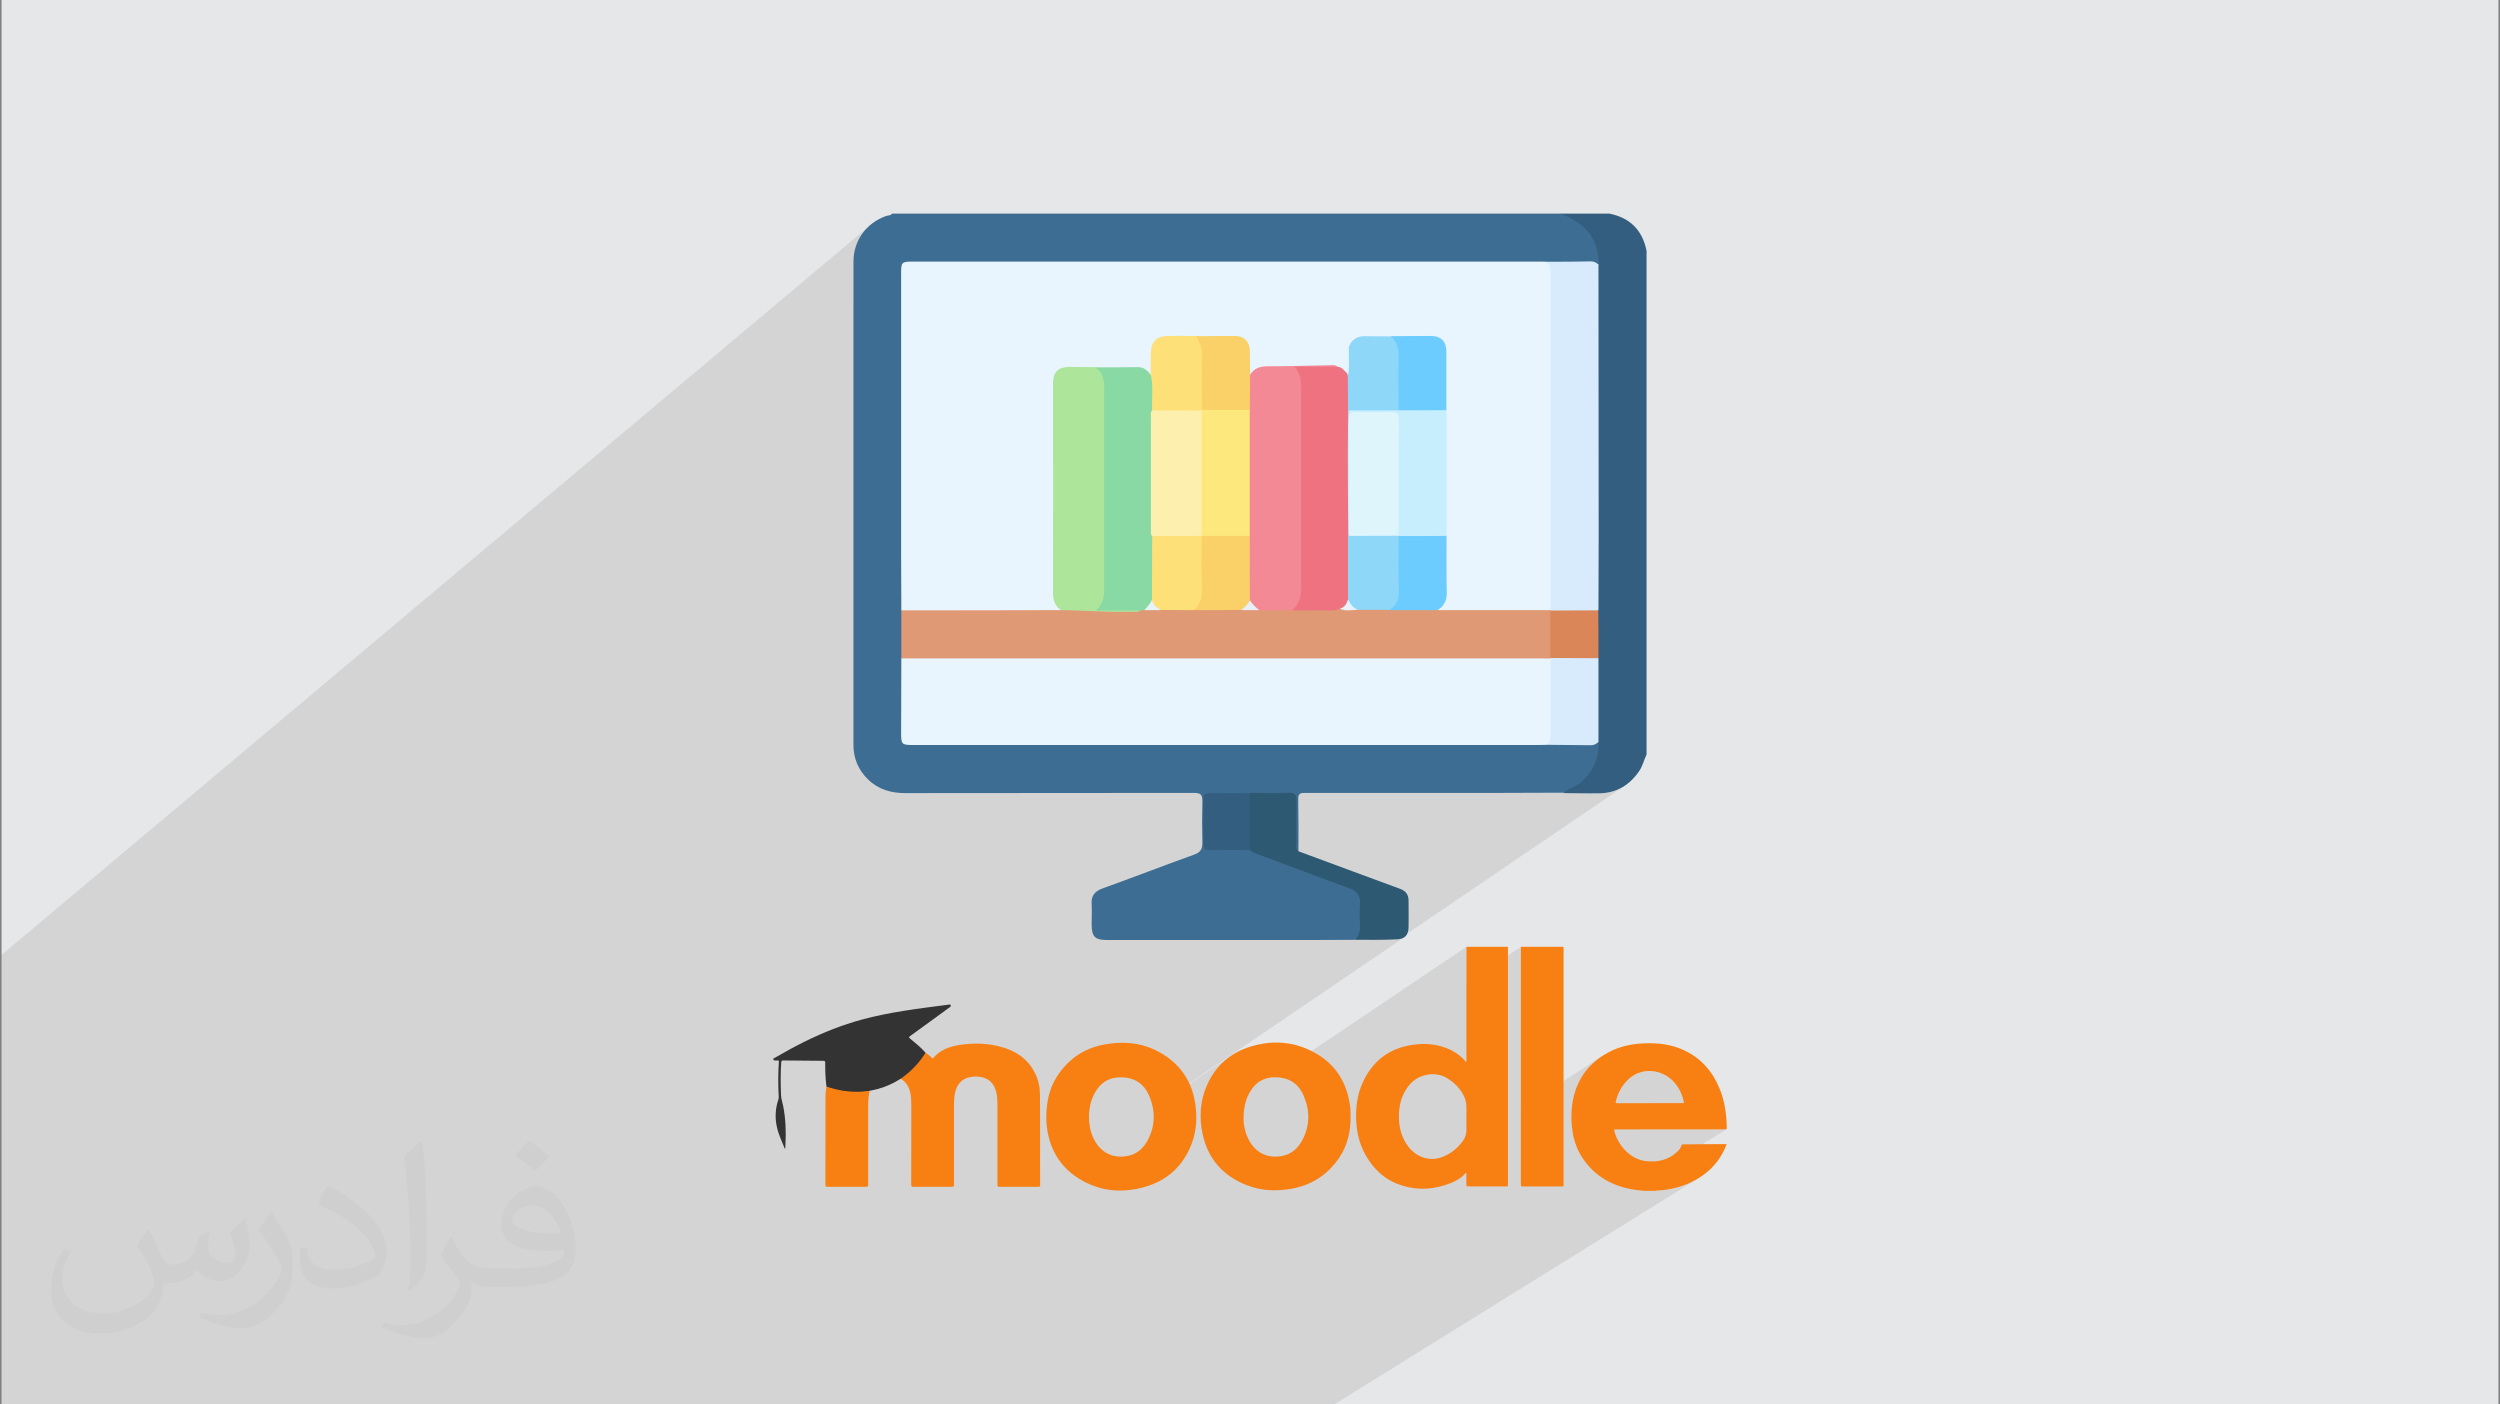<?xml version="1.0" encoding="UTF-8"?>
<!DOCTYPE svg PUBLIC "-//W3C//DTD SVG 1.0//EN" "http://www.w3.org/TR/2001/REC-SVG-20010904/DTD/svg10.dtd">
<!-- Creator: CorelDRAW 2017 -->
<svg xmlns="http://www.w3.org/2000/svg" xml:space="preserve" width="356px" height="200px" version="1.0" shape-rendering="geometricPrecision" text-rendering="geometricPrecision" image-rendering="optimizeQuality" fill-rule="evenodd" clip-rule="evenodd"
viewBox="0 0 356000 200000"
 xmlns:xlink="http://www.w3.org/1999/xlink">
 <rect x="0" y="0" width="356000" height="200000" fill="#808080" stroke="none"/>
 <g id="Layer_x0020_1">
  <path fill="#E6E7E8" d="M220 0l355560 0 0 200000 -355560 0 0 -200000z"/>
  <path fill="#373435" fill-opacity="0.102" d="M10940 200000l-260 0 -280 0 -320 0 -2480 0 -20 0 -10 0 -30 0 -30 0 -120 0 -660 0 -20 0 -180 0 -400 0 -80 0 -400 0 -360 0 -10 0 -10 0 -1340 0 -310 0 -400 0 -700 0 -120 0 -310 0 -390 0 -30 0 -30 0 -1120 0 -300 0 0 -130 0 -20 0 -350 0 -30 0 -440 0 -110 0 -110 0 -230 0 -490 0 -260 0 -530 0 -280 0 -190 0 -80 0 -160 0 -20 0 -30 0 -100 0 -270 0 -940 0 -90 0 -170 0 -10 0 -70 0 -870 0 -500 0 -870 0 -20 0 -810 0 -100 0 -170 0 -600 0 -140 0 -10 0 -20 0 -30 0 -20 0 -30 0 -3860 0 -70 0 -50 0 -550 0 -1350 0 -2960 0 -80 0 -360 0 -1630 0 -640 0 -200 0 -370 0 -450 0 -1990 0 -450 0 -1520 0 -540 0 -640 0 -510 0 -26170 0 -1340 0 -230 0 -680 0 -5310 0 -1900 0 -30 0 -840 124030 -104190 -790 690 -670 790 -540 890 -170 410 4950 -4150 -90 100 -4880 4100 -200 500 -250 1030 -80 1100 0 2150 0 2150 0 1780 7030 -5840 210 -140 320 -70 440 -30 590 0 2790 0 2790 0 2790 0 2790 0 2800 0 2790 0 2790 0 2790 0 2790 0 2790 0 2790 0 2790 0 2800 0 2790 0 2790 0 2790 0 2790 0 2790 0 2790 0 2790 0 2800 0 2790 0 2790 0 2790 0 2790 0 2790 0 2790 0 2790 0 2790 0 2320 0 8940 -6830 130 70 140 60 130 70 130 60 130 70 130 70 140 60 130 70 1010 550 870 640 740 710 610 800 470 880 330 970 180 1060 20 1130 80 -40 -70 50 0 20 -160 220 -110 240 -60 250 -30 250 0 260 0 260 10 260 -10 260 0 1410 0 1420 0 1420 0 1420 0 1410 0 1420 0 1420 0 1410 0 1420 0 1410 0 1420 0 1420 0 1410 0 1420 0 1410 0 1420 0 1420 0 1410 0 1420 0 1410 0 1420 0 1410 0 1420 0 1410 0 1420 0 1410 0 1420 0 1410 0 1420 0 1410 0 1420 0 1410 0 240 0 240 0 240 0 240 0 230 0 230 10 230 20 240 0 180 50 -20 70 -40 70 -50 -190 140 -20 660 -10 860 0 870 0 860 0 870 10 860 10 860 10 560 70 40 130 70 130 100 0 1490 0 1490 0 1490 0 1490 0 1490 0 1490 0 1490 0 1490 -30 20 30 30 0 800 -90 760 -170 720 -240 690 -330 660 -400 640 -470 610 -540 600 -320 290 -1750 1190 510 -130 870 -450 -1270 870 420 0 640 10 650 10 650 10 640 0 640 0 640 -10 900 -60 840 -160 790 -260 740 -350 680 -450 -31250 21240 -90 190 -200 240 -250 180 -35690 24260 10 100 10990 -7470 -810 640 -730 720 -660 820 -580 890 -500 980 -340 850 -260 860 -190 870 -100 870 -40 890 30 820 8410 -5660 490 -250 530 -180 550 -110 190 -10 27670 -18610 0 40 0 40 -10 40 0 40 0 40 0 40 0 40 0 40 0 980 0 990 0 980 0 990 0 920 7760 -5180 0 20 0 20 0 10 0 20 0 20 0 20 -10 10 0 20 0 2110 0 2110 0 2110 0 2110 0 2110 0 2100 0 2110 0 2110 0 2110 0 2110 0 1800 11660 -7520 -780 550 -700 610 -640 660 -560 730 -500 790 -420 850 -340 920 -170 610 -140 610 -100 620 -70 620 -30 630 -10 280 9010 -5770 820 -340 850 -160 880 0 870 170 820 340 770 490 680 660 240 300 210 310 190 320 170 330 150 340 130 360 110 360 100 370 10 70 0 50 -20 40 -20 20 -5950 3760 260 0 960 0 960 0 970 0 960 0 960 0 970 0 960 0 960 0 970 0 960 0 960 0 970 0 50 0 60 0 40 0 50 -10 -13590 8490 510 110 160 20 170 20 160 20 160 20 170 20 160 20 160 20 170 20 210 0 220 0 210 0 210 0 210 0 210 0 220 0 210 0 30 -20 40 -10 30 -10 40 0 30 0 40 0 30 0 40 0 620 -50 620 -80 620 -100 600 -130 600 -160 590 -190 580 -220 570 -260 840 -440 -51690 32090 -110 0 -2760 0 -200 0 -1620 0 -1500 0 -640 0 -180 0 -1420 0 -200 0 -790 0 -110 0 -7060 0 -270 0 -1270 0 -250 0 -1860 0 -1280 0 -270 0 -270 0 -610 0 -890 0 -570 0 -310 0 -3680 0 -10 0 -1600 0 -820 0 -1640 0 -120 0 -250 0 -70 0 -280 0 -2070 0 -3720 0 -230 0 -680 0 -30 0 -2090 0 -2200 0 0 0 -2300 0 -3290 0 -110 0 -1830 0 -1450 0 -1780 0 -770 0 -420 0 -2240 0 -550 0 0 0 -1050 0 -740 0 -960 0 -3620 0 -2490 0 -2750 0 -580 0 -180 0 -1320 0 -950 0 -2800 0 -1010 0 -530 0 -420 0 -870 0 -2350 0 -900 0 -20 0 -3040 0 -2370 0 -130 0 -10 0 -150 0 -320 0 -990 0 -820 0 -940 0 -2040 0 -660 0 -20 0 -40 0 -100 0 -310 0 -150 0 -90 0 -130 0 -80 0 -30 0 -20 0 -2890 0 -10 0 -40 0 -1740 0 -70 0 -40 0 -20 0 -20 0 -10 0 -390 0 -230 0 -1160 0 -1080 0 -2370 0 -510 0 -140 0 -910 0 -490 0 -1370 0 -1250 0 -1580 0 -160 0 -610 0 -2560 0 -170 0 -1190 0 -740 0 -590 0 -290 0 -20 0 -80 0 -930 0 -300 0 -10 0 -530 0 -440 0 -30 0 -310 0 -150 0 -130 0 -70 0 -590 0 -180 0 -180 0 -310 0 -900 0 -170 0 -160 0 -90 0 -310 0 -520 0 -1450 0 -500 0 -460 0 -420 0 -140 0 -20 0 -190 0 -30 0 -200 0 -120 0 -20 0 -160 0 -300 0 -530 0 -120 0 0 0 -20 0 -30 0 -50 0 -130 0 -110 0 -280 0 0 0 -100 0 -20 0 -10 0 -280 0 -40 0 -370 0 -820 0 -50 0 -360 0 -960 0 -1390 0 -420 0 -30 0 -50 0 -80 0 -150 0 -930 0 -470 0 0 0 -290 0 -1680 0 -210 0 -650 0 -100 0 -300 0 -480 0 -250 0 -490 0 -110 0 -620 0 -180 0 -1190 0 -20 0 -3950 0 -140 0 -190 0 -440 0 -340 0 -420 0 -140 0 -190 0 0 0 -10 0 -3790 0 -1510 0 -50 0 -140 0 -210 0 -350 0 -130 0 -40 0 -540 0 0 0 -1930 0 -1180 0 -860 0 -290 0 -60 0 -230 0 -240 0 -190 0 -1680 0 -980 0 -1280 0 -40 0 -1260 0 -10 0 0 0 -60 0 -30 0 -670 0 -160 0 -60 0 -430 0 -490 0 -4580 0 -110 0 -1820 0 -800 0 -20 0 -1350 0 -40 0 -1110 0 -70 0 -220 0 -40 0 -280 0 -90 0 -140 0 -30 0 -340 0 -120 0 0 0 -280 0 -420 0 -170 0 -220 0z"/>
  <path fill="#373435" fill-opacity="0.031" d="M21210 175160c670,1030 1110,2020 1550,3110 310,630 480,1820 1980,1820 440,0 1070,-140 1630,-450 630,-330 1100,-810 1340,-1580l610 -2000 1450 -720 100 90c-190,760 -240,1480 -240,2060 0,1690 1450,2320 2620,2320 680,0 1280,-330 1280,-950 0,-800 -340,-2140 -780,-3370 680,-680 1360,-1360 2140,-1910l120 70c340,1430 530,2850 530,3810 0,920 -410,1940 -750,2620 -700,1320 -1940,2370 -3440,2370 -1140,0 -2400,-570 -3270,-1630l-50 0c-820,1010 -2080,1930 -4110,1930l-630 0c-100,1340 -390,2290 -820,3140 -1220,2350 -4790,4020 -8160,4020 -4690,0 -7040,-2720 -7040,-6300 0,-2240 720,-4320 1840,-5760l920 370c-700,1330 -1160,2600 -1160,3830 0,3390 2730,4990 5900,4990 2930,0 6560,-1880 7210,-4030 -240,-2370 -1140,-3480 -2500,-5640 420,-720 950,-1440 1600,-2200l130 0 0 0 0 -10 0 0zm54080 -12720c990,620 1960,1360 2890,2210 -520,750 -1170,1430 -2000,2020 -940,-770 -1890,-1430 -2860,-2130 660,-740 1310,-1460 1970,-2100l0 0zm510 9240c-1600,0 -2910,1050 -2910,1840 0,1660 3200,2190 7010,2170 -480,-1970 -2150,-4010 -4100,-4010zm-3590 8930c2080,0 3900,-60 5280,-410 1540,-390 2850,-1170 2850,-1700 0,-140 0,-310 -50,-460 -870,90 -1860,90 -2730,90 -2810,0 -4960,-640 -5810,-2220 -220,-440 -360,-940 -360,-1490 0,-1530 650,-3030 1810,-4050 970,-840 2040,-1380 3130,-1380 1950,0 3530,1580 4620,4070 600,1360 1010,2920 1010,4900 0,1310 -360,2420 -1180,3250 -1530,1480 -4330,2040 -8640,2040l-1970 0 0 0 -500 0c-1060,0 -1840,-190 -2440,-660l-100 0c20,240 50,490 50,720 0,970 -320,2210 -970,3190 -1920,2850 -4000,4090 -5780,4090 -1820,0 -4050,-700 -6060,-1610l360 -700c660,270 1550,450 2790,450 3250,0 7500,-3120 8030,-6150 -120,-260 -330,-590 -650,-940 -940,-1130 -1550,-2080 -2110,-3060 490,-940 920,-1710 1340,-2390l160 -20c1390,2810 2650,4440 5450,4440l430 0 0 0 2040 0 0 0 0 0 0 0zm-14040 2990c240,-1300 260,-2760 260,-4120l0 -2010c0,-3770 -480,-9230 -870,-12800 680,-740 1630,-1600 2380,-2190l210 70c510,4490 640,9700 640,14480 0,1260 -50,2490 -170,3400 -80,1130 -730,2000 -2140,3310l-310 -130 0 0 0 -10 0 0zm-14450 -5940c70,1750 930,3150 3960,3150 1890,0 3490,-490 5250,-1330 310,-140 480,-320 480,-490 0,-1110 -840,-2560 -2270,-3910 -1380,-1260 -3220,-2370 -4940,-3100 -580,-260 -770,-520 -770,-750 0,-540 680,-1590 1230,-2350l200 -20c1960,1030 4160,2530 5780,4240 1480,1580 2400,3160 2400,4890 0,1270 -390,2490 -1020,3600 -2160,1080 -4450,1910 -6730,1910 -2760,0 -4640,-1290 -4640,-4340 0,-320 0,-840 120,-1500l950 0 0 0 0 0 0 0zm-5000 -5030l1720 2780c630,1030 1210,2140 1210,3900l0 2270c0,1830 -1170,3790 -3060,5720 -1470,1310 -2780,1870 -3980,1870 -1800,0 -3860,-560 -6230,-1590l260 -690c760,210 1630,370 2700,370 3410,-20 6890,-2510 8490,-5560 190,-350 270,-680 270,-910 0,-350 -200,-740 -340,-1090 -870,-1640 -1840,-3140 -2910,-4520 560,-870 1110,-1730 1720,-2560l150 10 0 0 0 0 0 0z"/>
  <g id="_3149789618736">
   <g>
    <g>
     <path fill="#F87F12" d="M222630 134820c10,110 20,210 20,320 0,11150 0,22300 0,33460 0,400 40,340 -360,350 -1820,0 -3640,0 -5470,0 -190,0 -250,-30 -250,-240 0,-11250 0,-22500 0,-33750 0,-40 10,-90 10,-140 2020,0 4040,0 6050,0z"/>
     <path fill="#F87F12" d="M131800 149910c330,200 620,440 880,720 80,80 130,130 230,10 930,-1070 2160,-1570 3510,-1800 2210,-370 4410,-320 6560,360 1930,620 3480,1730 4400,3600 470,940 700,1950 710,2990 30,2460 20,4920 20,7380 0,1850 -10,3700 10,5550 0,220 -60,280 -280,280 -1840,-10 -3680,-10 -5520,0 -250,0 -280,-80 -280,-300 0,-3820 0,-7640 0,-11460 0,-540 -30,-1090 -150,-1630 -310,-1440 -1210,-2210 -2680,-2300 -420,-30 -830,0 -1240,110 -1040,260 -1640,970 -1920,1990 -160,600 -200,1210 -200,1830 0,3810 0,7630 0,11440 0,250 -50,320 -310,320 -1840,-10 -3670,-10 -5500,0 -220,0 -280,-60 -280,-280 10,-3820 10,-7640 10,-11460 0,-550 -30,-1090 -140,-1640 -190,-860 -590,-1560 -1380,-2000 -30,-140 90,-160 170,-210 1260,-890 2330,-1980 3160,-3290 50,-90 100,-190 220,-210z"/>
     <path fill="#333333" d="M131800 149910c-920,1480 -2110,2710 -3550,3710 -1020,630 -2080,1140 -3250,1450 -380,100 -770,170 -1160,260 -80,80 -180,100 -290,110 -1910,260 -3770,60 -5590,-550 -100,-30 -200,-70 -270,-160 -150,-1130 -190,-2260 -180,-3390 0,-230 -70,-280 -290,-280 -1890,-10 -3780,-20 -5680,-50 -210,0 -270,40 -290,270 -120,1560 -90,3120 -30,4690 20,540 210,1030 310,1550 340,1780 420,3570 320,5370 -10,220 -20,450 -30,680 -20,0 -40,10 -60,10 -210,-500 -420,-990 -620,-1490 -480,-1180 -770,-2410 -670,-3700 40,-610 160,-1200 360,-1780 40,-140 60,-280 60,-420 -90,-1660 -100,-3320 20,-4980 10,-180 -30,-210 -190,-200 -130,10 -250,-10 -380,0 -130,10 -180,-50 -220,-160 -50,-140 80,-150 140,-180 1440,-840 2890,-1630 4380,-2370 2600,-1280 5290,-2350 8090,-3110 1950,-530 3930,-920 5940,-1240 2130,-340 4280,-610 6430,-890 90,-10 210,-90 270,70 70,170 -30,230 -140,310 -1870,1360 -3740,2740 -5620,4090 -180,140 -230,190 -20,360 770,630 1540,1270 2210,2020z"/>
     <path fill="#F87F12" d="M117690 154730c1560,530 3160,800 4810,730 440,-20 890,-90 1340,-130 -170,680 -210,1370 -210,2070 0,3760 0,7520 0,11280 0,240 -40,330 -310,320 -1840,-10 -3680,-10 -5520,0 -190,0 -260,-50 -260,-250 10,-4250 10,-8500 10,-12740 20,-420 50,-860 140,-1280z"/>
     <path fill="#F87F12" d="M214730 168580c0,-11160 0,-22320 0,-33470 0,-90 -10,-200 -10,-290 -1960,0 -3930,0 -5890,0 -10,110 -10,210 -10,320 0,5250 0,10510 0,15760 0,110 30,210 -40,330 -50,-60 -90,-100 -140,-150 -560,-640 -1230,-1160 -2000,-1540 -1860,-900 -3820,-1060 -5830,-700 -3190,570 -5430,2380 -6760,5320 -740,1620 -980,3340 -940,5120 50,1890 470,3690 1430,5340 1050,1790 2470,3190 4420,3960 2230,870 4500,910 6770,190 1140,-360 2210,-820 3010,-1750 10,0 40,10 70,10 0,80 -10,170 0,250 20,550 -40,1100 30,1640 550,60 1090,20 1640,20 1290,0 2590,0 3880,0 420,0 370,70 370,-360zm-6520 -5960c-770,1000 -1750,1750 -2940,2180 -1690,620 -3580,-10 -4730,-1530 -830,-1100 -1240,-2360 -1320,-3730 -70,-1380 100,-2720 750,-3960 680,-1300 1670,-2230 3160,-2520 1040,-210 2040,-70 2960,480 900,560 1650,1280 2190,2190 360,590 540,1240 540,1940 0,530 0,1060 0,1590 0,0 0,0 0,0 0,500 -10,1010 0,1510 20,690 -190,1310 -610,1850z"/>
     <path fill="#F87F12" d="M243220 162930c-1180,10 -2350,20 -3530,30 -100,0 -200,-40 -240,120 -90,350 -310,640 -560,880 -1260,1210 -2790,1570 -4460,1390 -2460,-260 -4110,-2530 -4510,-4180 -100,-400 -120,-340 270,-340 5140,0 10280,0 15420,0 150,0 280,40 280,-210 -30,-1920 -280,-3810 -1020,-5600 -1010,-2470 -2660,-4360 -5120,-5490 -1770,-810 -3650,-1040 -5590,-960 -1780,70 -3500,420 -5090,1270 -2330,1230 -3970,3070 -4780,5600 -510,1620 -610,3290 -450,4980 150,1570 590,3050 1450,4380 1750,2700 4310,4120 7440,4620 430,60 870,100 1310,160 570,0 1130,0 1700,0 80,-60 190,-40 280,-40 1670,-100 3290,-460 4800,-1190 2300,-1110 4000,-2790 4960,-5180 30,-80 90,-170 70,-250 -880,10 -1760,10 -2630,10zm-13130 -6100c330,-1280 930,-2400 1940,-3270 1880,-1620 4780,-1320 6440,640 670,780 1070,1690 1300,2690 50,220 -70,200 -210,200 -1550,0 -3100,0 -4650,0 -1540,0 -3080,0 -4620,10 -220,0 -260,-50 -200,-270z"/>
     <path fill="#F87F12" d="M170190 157070c-560,-3490 -2500,-5990 -5640,-7520 -2340,-1140 -4840,-1280 -7360,-800 -2880,550 -5120,2100 -6700,4580 -1100,1730 -1500,3650 -1500,5960 0,400 50,1080 160,1750 580,3360 2420,5810 5440,7330 2670,1340 5500,1470 8340,670 3250,-900 5540,-2970 6750,-6140 720,-1880 820,-3850 510,-5830zm-6800 5370c-610,1120 -1500,1900 -2780,2160 -2180,430 -3970,-500 -4920,-2560 -450,-950 -600,-1970 -620,-2920 10,-1410 290,-2660 1010,-3790 960,-1520 2380,-2070 4110,-1890 1620,160 2770,1040 3410,2510 960,2170 950,4370 -210,6490z"/>
     <path fill="#F87F12" d="M192300 158030c-10,-270 -40,-530 -90,-790 -560,-3740 -2630,-6380 -6070,-7860 -2630,-1140 -5370,-1180 -8090,-340 -2860,880 -4930,2710 -6160,5440 -1020,2250 -1150,4620 -640,7010 770,3570 2950,5990 6320,7290 2080,810 4250,880 6430,480 2860,-530 5110,-2030 6730,-4440 1170,-1750 1610,-3720 1590,-5810 -10,-330 0,-660 -20,-980zm-6890 4390c-600,1120 -1500,1920 -2790,2180 -2190,450 -4010,-520 -4950,-2610 -430,-940 -590,-1930 -590,-2570 0,-1760 310,-3030 1070,-4180 960,-1460 2350,-1970 4020,-1810 1670,160 2830,1080 3470,2590 920,2150 910,4310 -230,6400z"/>
    </g>
   </g>
   <g>
    <path fill="#3E6D93" d="M192990 133830c-2270,0 -4560,30 -6830,30 -9470,0 -18970,0 -28450,0 -1790,0 -2260,-440 -2260,-2290 0,-920 60,-1860 0,-2770 -90,-1210 410,-1880 1560,-2290 4350,-1560 8650,-3240 13000,-4800 910,-320 1210,-740 1210,-1710 -60,-5140 -60,-760 0,-5910 0,-1000 -300,-1180 -1240,-1180 -13680,30 -27360,0 -41040,30 -2030,0 -3850,-500 -5320,-1940 -1390,-1350 -2090,-3000 -2090,-4910 0,-22950 0,-45900 0,-68840 0,-2980 1820,-5480 4620,-6480 290,-120 670,-30 880,-350 31770,0 63550,0 95320,0 3210,560 5180,3350 5500,5740 90,560 380,1260 -410,1640 -2380,-350 -4800,-110 -7210,-170 -29560,30 -59130,0 -88700,0 -3030,0 -2820,-150 -2820,2790 0,15040 0,30070 0,45130 0,440 30,880 -30,1330 30,2290 60,4620 0,6910 60,3270 0,6530 30,9830 0,2090 60,2140 2170,2140 29390,0 58760,0 88150,0 410,0 790,0 1200,0 2390,-20 4800,210 7180,-170 740,230 530,880 500,1350 -230,2560 -2560,5500 -5000,5830 -120,0 -210,80 -290,110 -2950,0 -5890,30 -8830,30 -9300,0 -18590,0 -27890,0 -680,0 -1060,30 -1030,920 60,5640 30,1790 30,7440 -800,-240 -590,-910 -590,-1440 -30,-3680 0,2170 -30,-1500 0,-1210 0,-2420 0,-3650 -30,-1300 -120,-1380 -1380,-1410 -1620,-30 -3240,30 -4860,-30 -1640,60 -3290,0 -4940,30 -1230,30 -1350,80 -1350,1290 0,4770 0,0 0,4770 0,1260 120,1350 1410,1380 1530,30 3090,-90 4620,90 4760,1760 9530,3560 14300,5350 1590,590 1910,1120 1910,2800 0,1090 30,2200 0,3290 -90,680 -260,1300 -1000,1590z"/>
    <path fill="#335E80" d="M227620 37720c110,-3210 -1390,-5390 -4240,-6770 -350,-180 -710,-350 -1060,-530 2300,0 4560,0 6860,0 2940,590 4700,2350 5290,5300 0,23910 0,47800 0,71720 -380,800 -560,1650 -1060,2380 -1380,2000 -3230,3120 -5710,3150 -1700,30 -3440,-30 -5140,-30 820,-760 2000,-910 2820,-1760 1530,-1560 2350,-3300 2240,-5480 -360,-350 -360,-790 -360,-1230 0,-3560 -60,-7090 30,-10650 -30,-2300 -60,-4590 0,-6910 -60,-620 -30,-1240 -30,-1890 0,-15090 0,-30180 0,-45300 30,-680 -140,-1420 360,-2000z"/>
    <path fill="#2E5973" d="M192990 133830c500,-590 710,-1230 680,-2030 -60,-1000 -90,-2000 0,-2970 140,-1290 -500,-1970 -1620,-2380 -2150,-800 -4330,-1560 -6470,-2390 -2360,-880 -4710,-1760 -7070,-2640 -200,-90 -350,-240 -530,-360 -380,-410 -350,-940 -350,-1470 0,-4910 0,-290 0,-5210 0,-500 -30,-1030 350,-1470 1800,0 3590,60 5420,-30 970,-30 1260,240 1230,1210 -50,5150 -30,770 0,5880 0,420 -200,890 240,1240 4820,1800 9650,3560 14500,5360 830,290 1240,880 1210,1760 0,1240 30,2500 0,3740 -30,1170 -620,1700 -1820,1700 -1950,90 -3860,60 -5770,60z"/>
    <path fill="#E8F4FE" d="M128350 86910c0,-2620 -30,-5210 -30,-7830 0,-13360 0,-26680 0,-40040 0,-1740 30,-1790 1800,-1790 29770,0 59540,0 89320,0 290,0 590,20 880,20 560,240 740,680 770,1240 20,440 20,880 20,1320 0,14980 0,29950 0,44930 0,730 150,1470 -290,2150 -470,410 -1030,350 -1560,350 -4350,0 -8710,0 -13060,0 -470,0 -970,30 -1380,-210 -360,-290 -60,-560 110,-730 680,-680 770,-1530 770,-2440 0,-2560 -30,-5120 0,-7680 -60,-5890 -60,-11770 0,-17650 -30,-2620 0,-5270 -30,-7890 -30,-1910 -590,-2440 -2530,-2470 -1650,-30 -3300,30 -4940,-30 -1150,0 -2330,0 -3480,0 -1080,-30 -1910,350 -2380,1350 -320,740 -120,1530 -170,2300 -30,410 20,820 -150,1200 -240,360 -500,180 -740,30 -350,-230 -730,-470 -1170,-560 -2180,-170 -4390,-140 -6560,0 -480,30 -950,180 -1420,150 -1470,-90 -2880,0 -4170,800 -530,-800 -270,-1710 -300,-2560 -60,-2120 -530,-2650 -2680,-2650 -1560,0 -3140,30 -4700,-30 -1210,30 -2420,0 -3650,30 -1800,30 -2410,710 -2470,2500 -30,910 230,1850 -300,2710 -2560,-1420 -5350,-560 -8060,-770 -1060,0 -2140,0 -3200,0 -1710,30 -2300,620 -2330,2350 -30,770 0,1530 0,2330 0,8650 0,17270 0,25920 0,1180 -30,2350 740,3380 90,120 60,270 -30,410 -440,330 -970,270 -1500,270 -6530,0 -13070,0 -19600,0 -500,-60 -1060,0 -1530,-410z"/>
    <path fill="#E8F4FE" d="M220350 106060c-410,0 -800,30 -1210,30 -29650,0 -59310,0 -88990,0 -1770,0 -1830,-60 -1830,-1770 0,-3530 30,-7060 30,-10590 530,-470 1180,-350 1800,-350 4590,0 9180,0 13800,0 24890,0 49770,0 74660,0 740,0 1480,-150 2150,260 330,300 350,710 350,1120 30,3330 30,6650 0,9970 0,590 -140,1090 -760,1330z"/>
    <path fill="#E09975" d="M220790 93790c-350,-30 -730,-30 -1090,-30 -30450,0 -60900,0 -91350,0 0,-2290 0,-4560 0,-6850 7560,0 15130,0 22690,-30 1500,-620 3030,-330 4560,-180 2200,180 4380,210 6590,0 260,-60 530,-90 820,-90 820,-30 1650,30 2440,-30 1530,0 3060,-30 4590,0 2180,-30 4360,-30 6560,0 910,30 1830,0 2710,0 1530,-30 3060,-30 4590,0 2260,0 4530,30 6770,-60 940,120 1880,90 2820,60 1470,0 2910,-30 4380,0 1800,-30 3590,-30 5390,-30 500,0 1030,-60 1470,330 5350,0 10710,0 16090,0 60,60 90,80 150,140 350,2150 200,4300 90,6450 -90,110 -150,230 -270,320z"/>
    <path fill="#D7EBFD" d="M220790 86850c0,-15980 0,-31950 0,-47930 0,-590 30,-1180 -440,-1650 2060,0 4150,0 6210,-50 440,0 760,170 1060,470 0,12910 30,25830 30,38740 0,3470 -30,6980 -30,10450 -180,140 -360,260 -590,290 -1910,90 -3860,120 -5770,-30 -170,0 -320,-120 -500,-230l30 -60z"/>
    <path fill="#335E7F" d="M177980 112940c0,5890 0,2240 0,8120 -1880,0 -3730,-30 -5610,0 -740,30 -1030,-170 -1030,-970 30,-5230 30,-940 0,-6180 0,-790 290,-1000 1030,-970 1880,30 3760,0 5610,0z"/>
    <path fill="#D7EBFD" d="M220350 106060c380,-410 440,-880 440,-1410 0,-3620 0,-7240 0,-10860 0,0 -30,-90 -30,-90 330,-260 740,-290 1150,-290 1530,0 3060,-30 4590,0 410,0 790,30 1120,320 0,3970 0,7940 0,11920 -300,260 -590,470 -1060,470 -2060,-30 -4120,-30 -6210,-60z"/>
    <path fill="#DB8658" d="M227620 93730c-2300,0 -4560,-30 -6860,-30 0,-2260 0,-4500 0,-6760 2300,0 4560,-30 6830,-30 30,2290 30,4560 30,6820z"/>
    <path fill="#F48996" d="M183960 86910c-1560,0 -3120,0 -4650,0 -850,-240 -1380,-800 -1560,-1650 -150,-2970 -60,-5970 -60,-8970 -60,-5950 -60,-11860 0,-17800 -60,-1270 -30,-2530 -30,-3800 0,-470 -30,-940 350,-1320 560,-890 1360,-1210 2420,-1210 2940,0 5880,-90 8820,-150 390,0 830,-110 1180,180 -350,410 -850,350 -1320,380 -1090,30 -2210,30 -3300,0 -500,0 -820,30 -500,680 350,730 350,1560 350,2380 0,9210 0,18450 0,27660 0,560 -30,1080 -110,1640 -210,980 -620,1680 -1590,1980z"/>
    <path fill="#ADE59B" d="M162330 86940c-290,290 -700,170 -1060,170 -3410,120 -6820,-200 -10200,-230 -800,-590 -1120,-1360 -1120,-2390 30,-9940 0,-19910 0,-29860 0,-1650 700,-2350 2320,-2380 1210,0 2410,30 3650,30 880,170 1270,790 1470,1590 180,670 180,1380 180,2090 0,8910 0,17820 0,26770 0,1260 60,2560 -680,3820 1410,30 2680,0 3970,30 530,0 1060,-90 1470,360z"/>
    <path fill="#88D9A3" d="M162330 86940c-2000,0 -4000,0 -6260,0 1170,-1060 1170,-2210 1170,-3390 0,-9470 0,-18940 0,-28390 0,-1150 -260,-2180 -1290,-2850 2000,0 4030,0 6030,-30 880,-30 1410,470 1880,1090 450,290 530,760 530,1230 30,1300 90,2590 -60,3890 -110,640 -110,1320 -110,1970 0,4620 0,9230 0,13880 0,650 0,1330 110,1970 150,2920 150,5830 30,8740 -170,830 -530,1560 -1410,1860 -200,0 -410,0 -620,30z"/>
    <path fill="#EF7280" d="M183960 86910c1110,-830 1320,-2000 1320,-3300 0,-9470 0,-18980 0,-28450 0,-1000 -120,-1970 -940,-2940 2030,0 4030,0 6060,0 710,0 1000,590 1470,970 180,150 270,320 300,530 110,1590 50,3210 20,4800 0,5910 0,11820 0,17740 60,2940 60,5910 0,8880 -200,770 -260,1680 -1410,1560 -1060,410 -2150,150 -3230,210 -1210,30 -2420,0 -3590,0z"/>
    <path fill="#C7EEFD" d="M191990 76310c-30,-3850 -60,-7670 -60,-11530 0,-2120 30,-4240 60,-6350 350,-360 790,-330 1230,-330 1980,0 3980,-30 5950,30 1850,-60 3700,-30 5590,-30 440,0 880,0 1230,330 0,5970 0,11940 0,17910 -170,150 -350,270 -590,270 -2030,30 -4060,200 -6090,-120 -110,-60 -230,-150 -290,-290 -230,-560 -180,-1150 -180,-1740 0,-4590 0,-9180 0,-13770 0,-1670 -30,-1700 -1730,-1700 -1090,0 -2210,0 -3300,0 -1200,30 -1290,110 -1320,1350 0,4650 0,9330 0,13970 0,590 60,1180 -150,1740 -120,180 -200,240 -350,260z"/>
    <path fill="#FEE079" d="M164070 58430c-90,-1710 210,-3420 -210,-5090 0,-1060 0,-2120 30,-3180 30,-1470 860,-2290 2330,-2320 1350,-30 2700,0 4060,0 670,440 1140,1060 1170,1880 60,2710 90,5410 0,8150 0,140 -50,290 -110,410 -60,120 -180,240 -300,290 -2120,330 -4230,150 -6380,120 -240,30 -440,-90 -590,-260z"/>
    <path fill="#8ED7F9" d="M199170 58430c-2420,0 -4800,0 -7210,0 0,-1620 -30,-3240 -30,-4860 180,-1380 -60,-2760 150,-4150 380,-1050 1140,-1550 2260,-1550 1240,30 2500,30 3740,30 970,380 1380,1140 1410,2140 30,2440 30,4920 0,7360 0,380 -30,730 -320,1030z"/>
    <path fill="#6BCCFD" d="M199170 76340c2260,0 4560,0 6820,-30 0,2680 -30,5330 30,8010 30,1140 -350,1970 -1320,2560 -2300,0 -4560,0 -6860,0 1270,-1620 970,-3500 970,-5330 0,-1320 0,-2650 0,-3940 30,-470 0,-910 360,-1270z"/>
    <path fill="#6BCCFD" d="M199170 58430c0,-2470 -60,-4920 0,-7390 30,-1230 -150,-2320 -1120,-3170 1910,0 3820,-30 5740,-30 1380,0 2170,790 2170,2170 0,2800 0,5590 0,8390 -2230,30 -4500,30 -6790,30z"/>
    <path fill="#FAD168" d="M171160 58430c0,-2390 -60,-4770 30,-7180 30,-1270 -150,-2380 -910,-3380 1850,0 3730,-30 5590,-30 1290,0 2090,820 2110,2140 30,1150 0,2270 30,3420 0,1670 -30,3350 -30,5060 -200,230 -490,290 -790,320 -1740,60 -3500,60 -5240,0 -320,-30 -580,-120 -790,-350z"/>
    <path fill="#DEF5FC" d="M192080 49400c-60,1380 170,2790 -150,4140 -30,-110 -60,-260 -90,-380 180,-1230 -170,-2500 240,-3760z"/>
    <path fill="#8ED7F9" d="M199170 76340c0,2620 -60,5240 30,7860 30,1180 -330,2030 -1330,2650 -1500,0 -2970,0 -4470,0 -910,-90 -1410,-560 -1440,-1500 0,-3000 0,-6040 0,-9040 60,0 90,0 150,-20 170,-150 350,-270 590,-270 1970,-120 3910,-90 5880,0 230,0 410,120 590,270l0 50z"/>
    <path fill="#FEE079" d="M164040 85400c0,-3020 30,-6060 30,-9090 180,-200 410,-290 680,-320 2060,-30 4140,-180 6200,90 150,60 240,150 330,260 170,330 200,710 200,1060 0,2390 0,4740 0,7120 0,1090 -380,1910 -1440,2360 -1560,0 -3120,0 -4710,-30 -820,-120 -1410,-440 -1290,-1450z"/>
    <path fill="#FAD168" d="M170040 86880c940,-860 1180,-1890 1120,-3150 -90,-2470 -30,-4940 -30,-7440 90,-60 150,-180 270,-210 2080,-270 4170,-270 6290,0 120,0 180,120 270,180 0,3050 20,6140 20,9200 -20,830 -610,1150 -1290,1390 -2210,30 -4410,30 -6650,30z"/>
    <path fill="#E9EFF6" d="M176720 86880c500,-390 970,-800 1290,-1390 330,560 800,1000 1300,1390 -880,0 -1740,0 -2590,0z"/>
    <path fill="#E7F2FC" d="M191960 85350c320,640 710,1230 1440,1500 -880,-30 -1760,260 -2620,-180 710,-150 970,-710 1180,-1320z"/>
    <path fill="#E7F3F9" d="M164040 85400c150,740 680,1150 1290,1480 -790,0 -1580,0 -2380,0 410,-450 850,-890 1090,-1480z"/>
    <path fill="#FDE87D" d="M177960 76310c-2270,0 -4540,0 -6800,0 0,0 0,-20 0,-20 -380,-420 -350,-950 -350,-1480 0,-4970 0,-9940 0,-14940 0,-500 -30,-1030 350,-1470 0,0 0,-30 0,-30 2260,0 4530,0 6800,0 0,6030 0,11970 0,17940z"/>
    <path fill="#FDEFAD" d="M171130 58460c0,5940 0,11910 0,17850 -2350,0 -4710,0 -7060,30 -270,-260 -180,-610 -180,-940 0,-5350 0,-10680 0,-16030 0,-330 -90,-680 180,-940 2350,0 4710,30 7060,30z"/>
    <path fill="#DEF5FC" d="M199170 76290c-2360,0 -4710,0 -7060,20 0,-5500 30,-11030 -30,-16530 0,-850 230,-1150 1110,-1120 1590,60 3150,60 4740,0 940,-60 1270,210 1270,1210 -60,5470 -30,10940 -30,16420z"/>
   </g>
  </g>
 </g>
</svg>
